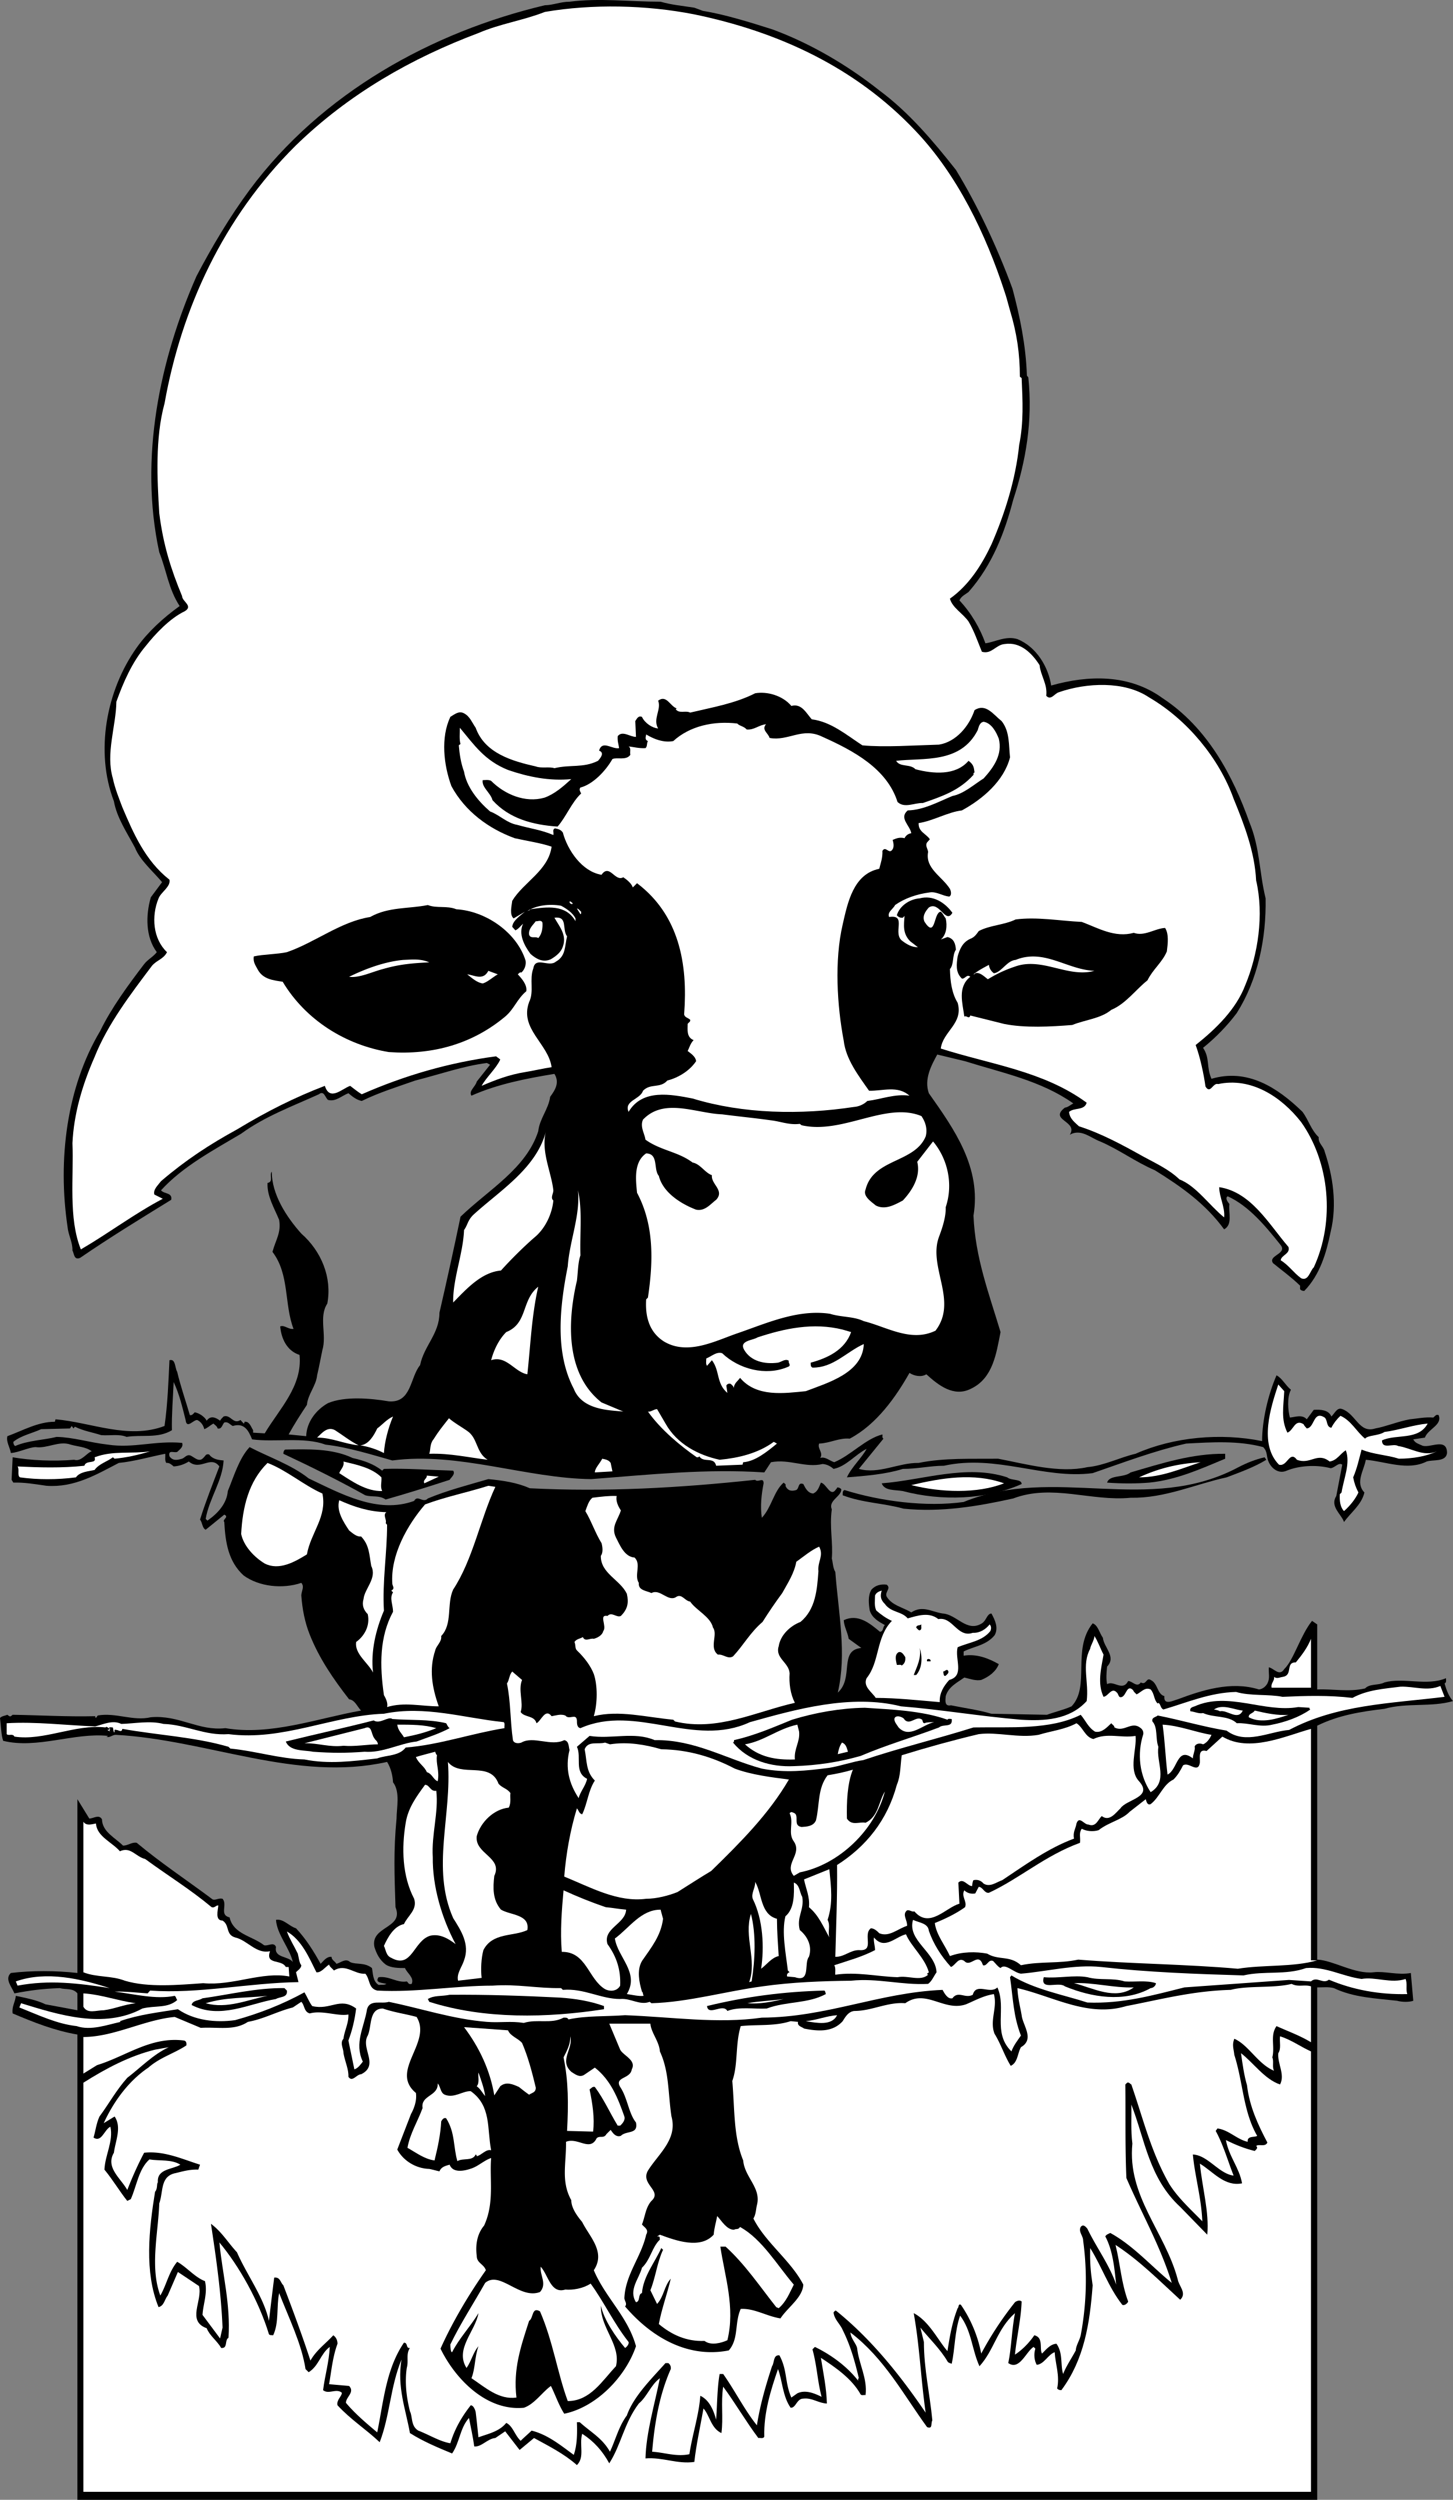 <svg xmlns="http://www.w3.org/2000/svg" width="413.301" height="710.658"><rect width="100%" height="100%" fill="#808080" stroke="none"/><path d="M25.402 516.99c1.2 0 2.7-1.301 3.598.199.102 3.601 3.703 5.199 6 7.5 1.402 0 2.602-1.102 3.902-.801 6.801 5.7 14.098 10.5 21.598 16.102.8.3 1.8-.5 2.8-.2 1.5 1.7-1 4.598 2 5.297 1.102 4.801 6.302 5.203 9.802 7.903 1 .398 2.8-1.102 3.398.5-.598 3.199 3.5 2.5 4.8 4.3-.898-4-4.5-7.8-4.8-12 2.102-.402 3.703 1.797 5.703 2.399 2.899 3.101 5 6.5 7 10.101.899-.902 1.7-2.101 3.098-2 0 .899 1 1.297 1.402 2 1.2-.3 2.598-1.703 3.899-.5 1.699.797 4.101 0 6.199 1.7.3 1.398.199 3.8 1.902 4.8.797-.101 1.598.098 2.2-.3-.801-.301-3.5-.2-2.2-1.903 3-.398 5.297 1.703 8 1.203.399.2.399 1 1.399.7.8-1.801-1.301-3-1.899-4.5-1.703 0-4 0-5.5-1-1.8-1.403-2.601-3.102-3.203-5-1.2-6 8.5-5.2 6-11.301-.297-9.102-.598-15.899.3-25.2 0-3 1.102-7.601-1-10.3-.097-1.801-.597-4.102-1.698-5.801-25.801 5.8-51.102-6.3-77.2-7.7-1 0-1.8 1-2.699.5.297.102.399-.1.5-.198-9.601-1-20.203 3.8-29.8 1.398-.602-1.7-.602-4.3-.903-6.5.602-.598 1.402-.598 2.102-.898.3.199.601.597 1 .398l.5-.398c7.199.097 15.5.597 23.5.398-.102.3.101.402.199.5l.5-.7c5.199-.898 10.101 1.7 15.101.5 8.098-.698 13.598 4 21.2 3.102 12.898 2.2 26.199-2.8 38.601-5-1.101-1.101-1.703-3-3.402-3.203-4.5-5.797-8.5-11.597-11.2-18.398-1.398-3.5-2.101-7.2-2.398-11.102 0-1.199 1-2.5 0-3.597-5.3 1.8-12 1.097-16.402-2.102-4.399-4-5.2-9.5-5.5-15.2-.7-.698 1.5-1.398 0-2.1l-5.301 4.3c-1-.5-.898-2-1.598-2.898 1.598-5.102 3.598-10.102 5.5-15.102-2.5-3.3-5.402 1.402-8.699-1.398-1.3.8-2.703 1.3-4.3 1.398-.602-.5-1.2-1.098-2.102-1-.5-.7-.2-1.7-.301-2.598-4.098.797-8.898 2.2-13.2 2.598-6.198 3.2-12.597 7.102-20.597 6.5-3.402-.5-6.402-1-9.402-.898l-.5-.801.3-6.399c5.2.899 11.7 1.2 17.5.7 2 .699 3.7-2.102 5-2.403-1.699-1.297-3.898-1.297-6-1.898-3.3-1.2-6.699 1.199-10 .699-2 .102-4.699 1.5-7 1.7-.3-1.7-1.398-3.2-1-4.798 4.399-1.601 8.7-4.101 13.5-4.101l.2-.7c10.3.899 20.699 5.801 31 1.899.902-6.3 1.101-12.5 1.402-18.7 1.797-.5 1.5 2.2 2.2 3.302.898 3.898 2.398 8.199 3.597 12.3.602.2 1-.402 1.402-.8 1.399.3 2.801 1.3 3.399 2.398 1.101-1.598 2.601-.898 3.8 0 .2-.398.602-.8 1-1.2 2-.698 2.7 2.4 4.801 1l.899 1c.402-.1.101-.698.5-.5 1.199 0 1.601 1.5 2.199 2.4v.702l3.3.2c4.102-6.903 10.802-13.403 9.903-22.301-3.703-1.2-5.203-4.801-5.5-8.102 1.2-.5 2.297.903 3.797.703-2.7-7-1.098-15.5-6-21.902 1-3.598 2.5-5.398 1.902-9.098-1.402-3.402-3.5-6.8-3.3-10.5 1.8-.3.398-2.3 1.199-3.203 0 6.403 4.101 12.801 8.402 17.602 5.7 5 8.797 12.5 7.399 19.898-2.5 3.801-.102 8.903-1.399 13.203-.5 2.399-1 5.098-1.5 7.2-.3 3-2.601 5.3-2.902 8.398-1.801 2.7-3.598 5.5-5.2 8.402l5 .5c.102-4 2.801-7.5 6.2-9.402 4.8-2 12-1.398 17.3-.5 6.5.5 6-6.8 8.899-10.3 1.102-5.5 5.5-8.9 5.5-14.9 2.102-9.1 4.102-18.198 6-27.3 8-7.7 18.703-13.7 22.102-24.3.398-3.598 2.898-6.2 3.398-9.798 1.5-2 2.703-4.101 1.203-6.5-7.902 1.297-16.203 2.899-23.601 6.2-.899-1.301 1.199-2.602 1.5-4l3.8-4.801-.902-.5c-6.898.898-13.297 3.199-20.398 5-5.102 1.8-10.301 3.398-15.2 5.8-1.5-.3-2.601-1.199-3.8-2.199-1.899.7-3.602 2.5-5.801 1.899-.801-.602-1.098-2.801-2.598-1.602-7.5 3.403-15.402 6.301-22.101 11.203-7.899 4.7-16.602 9.297-22.801 16.098.902 1.102 3.3.602 2.902 2.7-8.601 5.3-17.3 10.6-25.902 16.5-1.801.8-1.7-1.298-2.2-2.098.102-2.301-1.199-4.403-1.398-6.801-2.8-18.899-.3-39.5 9.297-55.602 3.203-6.597 8-13.097 12.5-19 1.102-1.398 2.5-2 3.602-3.398-3.2-4.301-3.2-10.399-1.7-15.602l3.2-4.297c-2.399-2.902-6.301-6.203-7.7-9.8-2.3-4.301-5.199-8.602-6-13.2-5.402-14.101-2.199-31.5 6.5-43.703 3.2-4.5 7.598-8.5 12.2-11.797-3.2-4.902-3.7-10-5.801-15.3-5.801-26.801.199-54.903 10.601-78.5 4.301-8.2 9.399-16.801 15.098-24.5 20.5-27.602 51.902-44.903 84-52.5 2.203 0 4.5-1 7-1 8.5-1.102 17 0 25.902 0 3.098.898 6.399 1.199 9.598 1.699l2.402.898c6.2 1 13.301 3.203 19.899 5.301 10.8 4 21.199 10.102 30.3 17.3 8.399 6.2 15.399 14.5 21.801 22.602 6.2 10.2 11.801 22.098 16.098 33.797 2.102 7.903 3.8 16 4.102 24.703l.398.5c1.3 12.399-.7 23.797-4.297 34.797-2.402 9.203-5.902 18.5-12.703 26.203-.898.7-2.098 1.2-2.598 2.399 3.399 3.601 5.899 8 7.399 12.199 2.8-.398 5.8-2.2 9.101-1.2 5.399 2.2 8.801 7.9 9.598 13.2 10.602-3 22.203-3.3 31.703 3.602 12.797 8.398 20 22.097 24.7 35.3 3 7.2 2.8 14.399 4.597 21.598.203 11.402-2.2 23.102-8.2 32.602-2.698 3.597-6 7-9.597 9.898 2 2.902.899 5.5 2.399 8.8 10.199-3 18.699 2.4 25.898 9.4 1.703 2.3 2.402 5.1 4.602 7.202-.2 1.7 1.398 2.598 1.699 4.098 2.3 6.8 3.601 15 1.699 22.8-1.2 5.9-3 12.2-7.5 16.802-.5 0-.898-.102-1.2-.5v-1c-2.597-2.5-5-4.2-7.698-6.403-1.5-2.199 4.101-2.597 2.199-5.097-4.301-5.403-9.098-11.2-15.098-13.903-.8.5 0 1.602.5 2.203-.3 2.5 1 5.797-1.5 7.2-5.402-7.403-12.3-12.2-19.703-16.801-5.398-2.301-10.2-5.899-15.598-8.2-2.699-1-5.402-3.699-8.601-1.902 2.5-3.898-6.098-4.097-1.399-7.699.899-.098 1.598-.8 2.399-1.2-9.2-6.5-20.301-8.698-30.801-12l-7.898-1.898c-1.7 3.098-3.801 7-2.399 11 7.2 10.2 15 21.098 12.7 34.797.5 12 4.398 22.102 7.699 33.102-1.2 6-2.102 13.101-8.399 16.101-4.902 2.5-9.3-1-12.703-4.101-1.398.898-3.5.5-4.797-.399-3.902 6.899-9.402 14.7-17 18.7-2.902-.301-5.703 1.3-8.703 1.398-.598 1.402 1.3 2.602.3 4.102 1.403-.5 2.7.8 4 1.199 4.802-2 8.903-6.7 13.7-7.899.102.399-.2.899.3 1.2l-7 8.597c5.7 1.602 11.302-1.797 17-1.699 7.403-1.5 14.903-1.098 22.602-1.2 7.899 1.5 17.399 4.2 25.399 2.4 4.699-.4 9.3-2.798 13.699-3.798 10.8-4.8 24.3-6 36-3.601 0-5.899 1.703-13.2 4.102-18.7 1.601.801 2.5 2.801 4.101 4.098-1.203 2.203-.8 6.102-.3 7.903 1.398-.102 3.5-1 4.8.5l2-2.7c2-.101 4.2 0 5 1.899 1-.899 1.598-2.7 3.098-2.102 3.902 1.403 4.8 7 9.402 5.5 2.899-.5 6.5-2 9.797-2.597 2.203-.2 4.3-.7 6.703-.5.5-.403.797-1 1.5-.7 1.2 2.797-3 3.899-3.902 6.399l-3.301.5c.5 1 1.3 1.199 2.402 1.699 2 1.102 7.2-2.5 7.2 2.2-.301 2.6-4 1.8-5.801 2.402-5.399 2.699-11.598 0-17.301-.5-.5 3-3.098 6.5-.398 9.3-.801 3.5-3.899 5.7-5.801 8.399-.7-2.2-4.098-4.399-2.2-7.399l1.7-8.902c-1-.8-2.098.902-3.301 1-4.2-1.098-9.098-.7-12.5.7-2.2 1-4.2-.5-5.098-2.4-.8-1.6-.199-2.898-1.601-4.3-7.098-1.898-14.598-1.398-21.899-1-8.902 2-17.902 5.402-26.601 8.402-13.899 1.797-27.399-5.402-42.301-2.101-3.898 0-7.5.898-11.7.898-4.698 1.5-10.698 2-15.898 2.403 1.301-2.903 4.301-5.602 5.598-8.102-3.2 1.602-5.797 5-9.398 5.7-.899-.798-1.899-1.298-3.102-1.4-4.898 1.2-9.398-1.5-14.7-.5l-1.898 2.9c-16.402-1.098-32.402.6-49.199 1.902-18.5-.2-37.8-7.801-56.601-5.301-5.7-1.602-12.7-3.801-19-4.5-6.2-2.301-14.301-.602-20.899-1.5-1-2.5-2.203-4.801-5.5-3.801-.8-.398-1.3-1.3-2.402-1-.598.602-.7 2-1.899 1.7-.101-.598-.8-1-1.199-1.4-.902.5-1.703 1.302-2.601 1.602-.2-1-.899-2.101-2-2.601-1.102-.102-3 2.699-3.301 0-1-3.899-1.7-7.102-3.399-10.801-.199 4.3-.601 9.5-.5 13.7C45 408.99 40.301 407.79 36 408.49c-2.098-.903-4.797-.301-7.2-.5-2.5-.801-5.097-1.2-7.5-2.403l-.398.5-.5-.699-.5.7-8.199.202c-2.601 1.2-5.703 1.797-7.902 3.598 0 .5.101.902.5 1.2 3.601-1.598 8.199-1.7 11.8-2.598 4.801.097 9.301 1.597 14.602 2.199 7.297 1.101 13.399-1.2 21.098-.5.402 1.101-.5 1.699-1.2 2.398-.601.801-2.898-.797-2.398 1.403 1 1.5 2.5 1 3.598.699.8-.301 1.3-1.301 2.402-.899 1.098.5 2.399 2 3.598.7.601-.5.699-1.301 1.699-1 1 1.398 2.8 1.597 4.102 1.699-.301 5.8-4.102 10.8-5.102 16.601l.5.5c2.902-2 5.5-4.8 5.8-8.402 1.7-4.098 3.2-9.3 6.2-12.5 5.102 2.7 11.902 5 16.8 8.902 9.102 4.297 19.602 10.2 30 6.399 1-1.899 2.5.8 3.903-.7 5.5-2.3 11.399-3.8 17.2-5.5 4.199.399 8.199 1 11.8 2.598 21.399 1.102 42.7-.097 64.098-2.398.8.898 2.402-.899 2.402 1-.601 3.101-1 6.5-.5 9.8 2.797-3 3.399-7.601 6.2-10-.102 0 .898.5.5.899.699 1.5 1.8 1.602 3.097 1.2.902-.5.402-2.298 2-1.7.602 1.2 1.3 2.602 2.8 2.7 1.403-.598 1.7-2 2.2-3.098 1.602.3 2.703 4.3 4.3 1.898.102-.098.302-.3.302-.5.398-.098.898.102 1.199.5.101 2-3.801 3.2-2.7 5.7-.699 5 .399 9.5 0 14 .301.902.301 2.702 1 3.8.899 11.8 3.301 23.2.7 34.3 4.699-4.198.199-12.1 6.699-12.698l-3.598-2.602c-.3-1.898-1.3-3.398-1.402-5.3 4.102-1.9 7.402.902 10.3 3.3 1.102-.098.7-1.3 1.403-1.898-1.8-1-3.601-2-4.3-4.102-.301-1.8-.602-4.3.5-6 1.097-1.2 2.597-1.598 4.3-1.398 1.399 1.097-.601 2 0 3.398 1.598 2.602 4.598 3 7 4.5 3.2-2.098 5.7-.2 8.899.3 4 .2 6.898 5.5 11.199 2.802 1.3-.801 1.402-2.7 2.699-2.801 1 1.8 2.102 4.101.902 6.199-2.402 2.902-5.8 3.102-8.8 4.602v1.199c3.601-.602 7 .699 10 2.398-.801 2.102-2.801 3.602-5 4.5-1.5.301-3.2-.297-4.801-.699-2.098 1.5-4.5 2.602-5.301 5.3-.098 1.2-.398 3 1.5 2.602 3.8.797 7.8 1.297 11.5 2.399l15.8.3c2.102-.8 4.802-1.402 7-2.402 5.403-5.699 0-16.097 6-23.597 1.5.5 1.903 2.699 2.903 4.097.297 2.801 3.899 5.403 1.2 8.203-.2 1.797-.301 3.598 0 5 1.898-1.203 4.398 2.2 6-.902 1.199 0 2.5 2 3.597.402 1.602.899 1.5-1.5 2.8-.703 2.102 1 1.802 4 3.903 4.602-.3 2.8 2.598 1.199 3.797.898 6.703-2.5 15.102-5.297 23.102-2.797 1-.101 1.898-.8 2.398-1.703.8-1.597.3-2.699.402-4.597 1.5.3 3 2.699 4.399.5 2.699-2.602 4.601-9.602 7.902-13.7l1.469 1v18.5c4.402-.203 8.93.797 13.629-.3 1.3-1.403 3.8-.801 5.5-1.7 5.402-1.5 12.101 1.098 17.5-1.203 0 .602.199 1.203-.399 1.5.5 1.801 1.2 3.703 2.399 5-6.098 1.801-13.098.403-19.5 2.203-6.7.797-13.028 1.797-19.13 4.797v66.5c4.602.203 10.63 4.203 16.032 3.602 3.098-.399 7 .898 10.598.199l.699 7.902c-1.098.399-3.2.399-4.598 0-6.199-.703-12.3-.902-18-3.601-1.5-.399-3.03-.2-4.73-.2v145.669H22.02v-132.27c-6.5-1.098-12.52-3.5-18.418-6-.301-1.898.699-3.098.898-5 2.8.602 6 1.2 8.402 2.402l9.118 1.7v-4.801c-1.301-1.602-3.317-1-5.02-1.5-5 .199-8.2.601-12.898 1.5-.7-1.801-2.899-4.102-1-5.801 5.8-.7 12.714-.7 18.918 0V511.49l3.382 5.5"/><path fill="#fff" d="M197.5 4.087c23.703 4.903 45.703 14.903 62.902 33.102 11.899 12.5 20 29.3 25.399 45.898.5 1.403 1 3.5 1.5 5.203 1.902 6.297 2.8 12.2 2.8 18.797l.5.403c.301 6.597.602 12.5-.699 19-1 9.8-4.101 19.597-7.902 28.3-2.7 5.7-6.297 11.5-11.797 15.399.7 2.601 3.598 4.101 5.297 6.5 1.602 2.699 2.602 5.699 3.8 8.601 2.802.797 3.903-2 6.5-2.203 4.5-.699 7.802 2.703 9.903 6 .297 3 2.297 5.403 1.899 8.703 1.3 1.5 2.398-.703 3.601-1 7.797-2.703 18.598-3.3 25.7 1.5 10.8 6.297 19.898 17.297 24 28.797 3 7.301 6 15.102 6.398 23.203 2.3 9.797.5 21.2-3.098 29.797-2.601 6.801-8.203 12.301-14.101 17 1.3 3.5 2.3 8.301 2.8 11.801 1.399 2.3 2.098-1.2 3.598-.7 9.3-2 17.902 3.5 23.602 10.802 8.101 11.398 9.699 28.097 3.601 41.3-1.101 1-1.5 4-3.601 3.098-2.2-1.598-3.5-3.7-5.801-5.098.101-1.5 2.8-1.8 2.199-3.8-5.598-6.5-10.598-15.602-19.7-17 0 2.8 1.7 5.699 1.403 8.597-4.101-3.297-8-9-12.703-10.797-2.898-2.8-6.797-4.601-10.297-6.5-5.902-3.3-12-6.601-18.3-8.601-.903-.899-2.7-2.102-2.801-4.102 1.5-1.297 4.3-.297 5-2.597-12.2-9-27.399-10.903-41.5-15.403.601-4.898 6.5-7.097 4.8-13-1.699-2.797-2.101-6.097-2.199-9.597 1.2-1.301.598-3.903 1.7-5.5-.102-1.7-.602-3.2-2.403-3.602l-1.898.7c1.601-1.298 1.898-3.9 1.398-6-.5-.598-.7-1.298-1.398-1.9-2.102.102-1.399 7.802-4.602 2.9-.797-1.598.3-3.098 1.203-4.098 3-2 4.797 4.898 6.7 1.5-2.102-2.903-5.5-5.102-9.301-4.102-2.801.2-5.7 2.102-6.5 4.8.398.5 1 .802 1.699.7l.5-.5c-.2 2.5-.598 5 1.601 7.2l2.2 1.702c-1.7 0-3.102-.8-4.301-1.703-3.2-2.097 1.402-7.699-3.899-6.898-.601-1.399 1.2-2.301 1.7-3.399 2.699-1.902 6.101-3.101 9.898-3.601 1.8-.301 3.602 1 5.5 1.199.8-.398.5-1.598.203-2.2-2.3-3.6-7.101-5.8-6.203-10.5-.098-.898-.898-1.8-.297-2.698l.797-.903c-1.2-1.699-3.297-2.097-3.2-4.597 4.102-.602 8.2-3.102 12.302-3.602 5.898-3.2 12-8.398 13.699-15.098-.399-3.3 0-7.3-2.399-10.3-2.3-1.801-4.5-5.2-7.699-3.102-1.5 4.5-5.203 9-10.101 9.8-7.301.2-15.5.802-21.801.2-4.598-3-8.899-6.7-14.399-7.398-1.601-1.801-2.902-4.602-5.8-3.801-2.5-3-7-4.2-10.301-3.602-5.7 2.903-12.2 4-18.5 5.5-1.2-.699-3.2.403-4.098-1l.297-.199c-1.898-.598-2.898-4-5.297-2.2 1 2.5-1.601 5.2 0 7.9-1.601-.098-3.8-1.5-4.601-3.298-1.102-.402-1.399.5-1.899 1.2l.2 4.5c-1.7 0-3.903-1.903-5.2-.2-.101 1.5.2 2 .399 3.399-2 .398-4.801-2.399-5.7.699 1.598.602.5 2-.3 2.902-4.2 2.098-7.899 1-12.399 2.098-1.402-.5-3.703.102-5.3-.5-6.602-1.5-14.5-3.7-17.102-11-1-1.398-1.598-3.2-3.301-4.098-1.5-.8-2.7.297-3.898 1-2.801 5.899-1.899 13.7.3 19.7 3.899 7.199 10.598 12.097 18 14.8 3.5.797 7.2 1.297 10.5 2.399-.902 6.8-8 10.101-11.199 15.398-.203 1.602-.8 4 .399 5l3.199-1.898c-1 .898-3.5 2.5-3.598 4.3l.899 1c.898-.402 1.5-1.3 2.199-1.902-1.399 2.903.3 6.203 2.101 8.602 1.7 1.5 3.598 2.5 5.801 1.5 1.5-.899 2.899-2 3.399-3.602 1.199-3.297-1-5.699-2.399-8.199 3.899-.5 2.098 3.3 3.598 5.3-.7 2.802-.301 5.602-3.2 7.2-2 1.7-5.8-1.598-6.398 1.902-1.203 3.2.297 6.5-1.203 9.598-2.797 7.602 5.5 11.8 6.402 18.5-2.199.3-5.101 1-7.601 1.402-4.399.7-8.399 2.2-12.301 3.899 1.203-2.301 4.203-5 5.3-7.5l-1.198-.899c-13.399 1.797-25.899 5.399-38.2 10.797-1.3-.797-2.101-1.5-3.3-2.398-2.301.8-5.801 4.5-7.2 0-8.601 3.3-16.402 7.199-25 12.398-7.699 4.203-14.601 8.703-21.601 14.703-.899 1.2-2.301 2.399-1.899 3.797l2.399 1.203c-8 4.2-15.399 9.797-23.301 14.399-3.598-8.899-2-20.602-2.398-30.2.398-8.199 2.699-16.3 6.3-24.5 3.7-9.3 10.2-17.8 16.301-25.902 1.297-1.597 3.297-1.898 4.297-3.898-4-3.801-4.5-10.2-2.398-15.301.699-1.8 3.5-3.3 3.101-5.3-6.902-5.4-10.3-13.298-13.402-20.598-.899-2.403-2.098-5.301-2.7-8.2-2.101-7.101.899-14.8 1-21.8 2-5.602 4.5-11.301 8.399-15.903 2.602-3.297 6.8-7.797 11-9.797 2.602-1.5-.7-2.8-.7-4.3-3.198-7.7-5.398-14.7-6.5-23.602-.597-9.598-1.198-21.398 1.5-31.2C51.603 87.79 63.403 61.99 84 41.49c15.3-14.903 33.203-25 52.102-32.102 6.3-2.7 12.5-3.5 18.898-6 13.5-2.3 28.8-2 42.5.7"/><path fill="#fff" d="M284.102 209.99c1.101 4.5-1.399 8.097-4.301 11.3-2.7 1.7-5.7 4.399-8.899 5-4.101 1.7-8.199 4-12.699 4.098-2.601 2.2.7 4.3 1 6.5-.902.102-1.601.7-1.902 1.402-1.2-.3-2.098-.101-3.399.5.301.899.5 2.2-.199 2.899-.902 1.101-1.8-1.301-2.703.199.102 1.902-.5 3.5-.898 5.102-7.399 1.5-9 9.699-10.399 15.8-2.402 10.297-1.601 23.098.297 33.098.602 5.2 4.102 9.8 7.203 14.2 3.899.1 8.098-1.598 11.5 1.402-4.101-.602-8 1-12 1.5-.902.898-2.3 1.597-3.8 1.699-15.102 2.3-31.5 2-45.903-2.399-6.2-1.203-14.297-2.8-18.2 3.797-1.398-3.199 3.302-3.5 4.102-6 2.098-2.199 4.899-.597 6.899-2.898 3.101-.801 6.3-2.7 8.199-5.5-.098-1.301-1.5-2.2-2.398-2.899.5-1 .8-2.203 1.699-3.101-2.098-.801-1.7-3.102-1.7-4.602.2-.398.899-.597.7-1.199-.5-.5-1.7-.7-1.7-1.598 1.102-14.402-1.5-28.203-13.398-37.203L180 252.29c-.398-1.203-1.7-2.203-2.7-2.902-2.398 1.402-3.898-4-6.198-.7-5.602-.898-9.7-7.1-11-12-.602-.898-1.399-1-2.2-1.198-.902.3-.3 1.199-.5 1.898-3.5-1.5-6.5-1.8-10.3-2.898-2.899-.5-5-2.801-7.7-3.801-3.601-3.102-6.699-7.102-7.402-11.301-.898-2.398-1.297-5.098-1.5-7.5l.5-.398c-.398-1.102-.2-3.102-.2-4.602 4.102 4.902 7 9.3 13.7 12 5.8 2 11.902 3.2 18 2.602-2.297 2.097-4.797 4.3-7.7 5.3-5.398 1.5-11.198-.902-15.097-4.8-.703-.403-1.902-.2-2.402-.2-.301 2.098 2.199 3.5 2.8 5.7 4.801 5.3 11.5 7 18.5 7.5 2.399-2.7 4-6.903 6.7-9.403-.2-.5-.7-1.097-.2-1.699 3.5-.898 7.102-4.598 9.102-8.098 1.297-.601 3.899.5 5.098-1.203-.2-.898.3-1.898-.5-2.398 1.601.199 3 .601 4.8.5.602-.5.301-1.399.7-2-1.098-.5-.5-1.399-.5-1.899 2.3 1.399 5 2.399 7.699 1.899 4.703-4.301 11.5-5.801 18.203-5 .797.8 1.797.699 2.7 1.699 2.097.2 3.5-1.3 5.5-1.5-1.403 1.602.699 2.602 1 3.902 5.398 1 9.3-3.203 15.097-.3 8.703 3.898 18.3 9 21.3 18.5 2 1.898 4.802.199 7.2.3 5.5-1.902 10.3-3.5 14.402-8 .098-.3-.199-.402.301-.703-.203-1.398-.203-2.199-1.703-3.297-3.7 4.297-10.098 3.7-15.098 2.399-1.5-1.602-4.402-.5-5.5-2.399 7.7-.902 18.301.899 23.2-8.703.3-.898.5-2.199 1.699-2.398 2.3.398 3.601 3 4.3 4.8"/><path fill="#fff" d="M162.902 256.79c0 .5-1 .098-.902-.5.402-.101.602.297.902.5"/><path d="M129.8 258.49c8.403.5 17.2 6.597 19.7 14.597.203 1.102-.2 2.5-1.2 3.403-.398-.2-.698.199-1 .5 1.102 1.199 2.7 3 2.403 4.8-2.703 2.297-3.402 5-6 7.2-9.203 7.699-20.5 11-33.101 10.097-12.2-2-23.602-9-30.2-20-2.699-.398-5.5-.699-7-3.297-.601-1.203-1.5-2.203-1.199-3.902 2.7-.598 6.598-.598 9.399-1.2 8.101-2.8 15.3-8.698 23.699-10 5.101-2.898 10.902-2.3 16.402-3.398 2.5 1 5.399.098 8.098 1.2"/><path fill="#fff" d="M163.703 261.087v.801c-2.703-4.8-8.101-4.098-12.8-3.398-.2.3-.602.398-.903.5 2.5-1.602 6.203-2.102 9.602-1.5 1.5.8 3.3 2 4.101 3.597m1.597-1.898c0 .3.102.601-.198.699l-1-1.598c.5 0 .8.598 1.199.899"/><path d="M307.703 262.087c4.598 1.703 9.399 4.602 14.797 3.102 3 1.101 5.902-1.2 8.902-1.399 1.098 1.7.801 4.399.5 6.7-1.3 3.097-4 5.097-5.5 8.199-3.3 2.601-6.199 6.699-10.3 8.398-3 2.5-7.399 2.801-11.102 4.301-6.2.5-13.398.902-19.398-.3l-9.602-2.4c-.398 1.2-1-.1-1.7.302-.5-3.801-2-8.403 1.7-11.301-1-.899-1.5.699-2.398.5-1.899-1.801-1.5-4.2-1.2-6.301.598-2.098 1.399-4 3.598-5 1.102-.398 1.703-1.2 2.402-2.2 3.2-1.698 7.2-1.698 10.5-3.3 6.098-.8 12.5.402 18.801.7"/><path fill="#fff" d="M154.3 262.29c.102 1.399-.097 3.2-1.198 4.399-.801-.602-2.2.3-2.602-1-.2-1.602 1-2.602 1.902-3.801.598.102 1.5-.5 1.899.402m156.999 13.7c-7.5 2.097-14.898-4-22.597-1.2a35.962 35.962 0 0 0-7.703 3.598c-1.098-.8-2.297-2.098-3.598-1.7-.101.2-.199.302-.5.302 1.2-1 2.899-1.903 4.399-2.7.101 1 .601 1.797 1.402 2.399 2.2-.301 3.7-3.602 6.2-3.801 8.097-3.3 14.597 2.8 22.398 3.102m-189.199-2.403c-4.399.203-8.399.5-13.2 1.903-3.101.8-6.699 2.597-9.601 2.199 4.699-2.301 10.101-4.301 15.402-4.801 2.598-.098 4.899-.398 7.399.7m19.5 3.402c-1.301.699-2.899 2.199-4.301 2.597-1.7-.297-3-1.5-4.399-2.597 2 .199 4.5 1.898 6-1l2.7 1m77.698 41.5c2.7.3 5.2 1.398 8.2 1l.5.398c11.602 2.7 24-6.8 34.102-2.598 1.101 1.598 1.8 3.7 1.199 5.797-3.2 7.602-14.899 6.203-17.098 15.102-.8 1.898 1.598 3.398 2.899 4.5 2.699 1.398 5.398-.2 7.699-1.399 2.902-3.101 5.101-7 4.101-11l4.5-5.8c4.2 5 5.801 12.199 3.598 18.699.102 2.8-1 6-1.898 8.398-3.2 8.602 5.5 18.203-1 26.703-7 3.399-13.899-1.101-20.399-2.703-2.902-1.398-6.5-1.097-9.601-2.097-9.399-1.403-18.5 2.898-26.801 5.699-6.2 2.199-13.801 6.101-20.399 2.199-4.3-2.7-5.402-7.2-5.101-12l.5-.5c1.601-10.7 1.699-20.8-3.098-29.8-.3-3.298-1.101-8.7 2.598-11.2 3.601.102 2 4.5 3.601 6.402 1.2 4.797 6.399 8 10.598 9.598 2.5.5 4-1.5 5.703-2.8 2.5-2.7-1.5-4.4-1.203-7-2-.7-3.297-3.2-5.5-3.598-4.098-3.102-9.098-3.403-13.398-6.5-.301-1.903-1.602-3.7-.7-5.7 6-6.3 15-1.8 22.5-1.5 4.598.598 8.899 1 13.899 1.7m-61.899 19.898c0 1-.902 2.102 0 2.902-.402 4.098-2.5 8.2-5.5 10.598-3.199 2.8-6.699 6.3-9.402 9.3-5.5.5-9.7 5.102-13.598 9.102-.101-6.8 2.801-13.703 3.098-20.601 1.102-1.602 1-2.7 2.602-4.301 7.398-6.8 18-13.2 20.699-23.8-1.5 5.702 1.5 11.5 2.101 16.8m7 0c1.301 5.7.5 12 .7 18.5-.7 2-.7 4.8-1 7.2-2.7 11.5-3.301 26.5 7 34.6l6.199 2.602c-4-.402-11.7-.402-14.098-6.5-5.402-10.3-4-23.203-1.703-34.8.5-7.2 3.602-14.403 2.902-21.602m-11.3 27.402c-1.899 8.297-2.2 16.797-3.102 24.899-3.598-.602-6-5.5-10.297-4 .7-2.7 2.098-5.801 4.297-8 6.203-2.5 4.203-9 9.102-12.899"/><path fill="#fff" d="M242.102 378.689c-1.801 5.101-6.7 7.398-11.5 8.699 0 .5-.102 1.102.5 1.402 5.898.098 9.699-4.5 14.601-6.703-.3 8.203-10.203 11-16.5 13.403-6.101.597-14 1.8-18.703-3.801-.297.601-1.898 1.699-1.7 2.898-.198-.5-.597-.898-1-1.199-.5-.098-.898 0-1.198.5l.3 2.102c-3.199-2.7-2.101-6.301-4.402-9.301l-1.398 1.601c-.399-.601-.2-1.402-.2-2.101 1.5-.602 2.899-2 4.5-1.5 4.7 4.5 12.399 6.601 18.7 3.898 1.199-.398-.102-1.297.3-1.699-.902-.8-2.101.3-3.101.5-3.899.5-7.7-.398-9.598-3.598-1.601-2.703 2.399-2.703 3.797-3.601 7.602-2.5 15.8-4.301 24.203-2.2l2.399.7M365.3 395.49c-.198 4.398-1 8 .903 11.8 1.797-.703 2.098-4 4.598-2.402.199.5.601.8.902 1.2 2.297-.2 1.797-5.2 5.098-3.098.902.8.402 2.699 1.902 2.898.598-1.2 1.5-2.398 2.598-3.398 3.101 1.398 4.601 4.597 7 6.5.699-1 3.902-.801 5.5-1.903 4-.5 8.101-2 12.3-2.398-2.601 4.898-9 2.898-13 4.8 0 2.7 3.2.7 4.602 1.598 3.598.5 7.297 3.203 11 1.5-2.8 1.403-6.902 2.102-10.8 2.102-3.403-1.102-7.301-1.2-10.602-2.602-.7 2.602-1.301 5.403-2.399 7.903.301 1.597.801 3 1.5 4.3-.8 1.7-2.101 3.5-4.101 5.297-1.098-1.097-1.301-3-1.2-4.797l.5-.5c.602-3.902 2.602-8.402 1.2-12-1.598 1-2.5 2.899-4.598 3.2-3.5-2.801-5.5 1-9.3-.5-2.102-2.801-2.7 2.097-5.102 1.398-5.801-5.898-2.301-16.398-.2-22.8l1.7 1.902M189.3 404.689c3.302 5.898 9.403 9 15.403 10.3 5.297-.5 10.899-1.8 15.399-5.101l.898.5c-2.898 2.402-6.297 5.102-9.598 5.3l-.199.7-7.5.3c-.601-2.698-3.601-.698-4.8-2.698-.102.3-.403.3-.7.3-4.601-3.203-10.203-7.8-13.902-13 .8.2 1.699-.703 2.601-.703l2.399 4.102m-77.501-2c-1.398 3.3-2.398 7.199-2.597 10.398-2.101-1.097-4.3-1.797-6.703-2.199 2.402-.2 3.902-2.898 4.8-4.8 1.5-1.098 2.7-2.598 4.5-3.4m21.102 4.102c3.098 2.098 2.399 6.098 5.801 8.2-5.203-.602-10.703-1.903-16.601-1.7.398-1 .101-2.8 1.199-4.101 1.5-2.399 2.601-3.7 4.402-6 1.598 1.398 3.5 2.398 5.2 3.601M102 410.888c-4.098-.398-7.598-2.2-11.797-2.2 1.297-1.198 2.899-3.3 5.098-2.1 2.199 1.402 4.3 3.1 6.699 4.3"/><path d="M100.3 414.49c3 .699 5.903 1.597 8.403 3.597l.5-.5c6.399-.199 12.797.301 19.7.5.699 1-.602 1.903-1 2.602-6.102 2-12.903 4.101-18.2 5.601-1.902-1.3-3.703-.601-5.8-1.203C96 420.69 88.5 416.99 80.601 413.29c0-.5.101-.902.5-1.203 6.398-.097 13.3-.398 19.199 2.403"/><path fill="#fff" d="M42.703 412.587c-3.203 1-6.8 1.801-10.101 2.102l-.5-.399c-1.7 1.297-3.899 1.797-5.2 3.598-1.699.402-4.199.5-5.3 2.102-5.301.699-10.899.699-15.899 0-.902-.5-.101-2.2-.703-3.102 5.902.3 12.703.5 19-.2.5-1.8 3.602-.3 2.902-2.398 5.2-2 10.5-.902 15.801-1.703"/><path d="M348.5 414.689c-7.2 3-13.797 6-21.598 6.8-3.601.301-7.902.301-12 0 .7-2.3 4.7-1.3 6.7-2.902 8.898-2.597 17.5-5.398 26.898-5.297v1.399"/><path d="M360.203 414.99c-3.402 2.097-7.601 3.597-11.3 5-8.801 1.898-17.602 6-27.301 5.8-11.2 1.098-22.301-4-33.399.2-9.902 2.199-20.5 4-31.203 2.898-5.7-1.598-11.5-1.598-17.297-3.8 0-.598-.101-1.2.5-1.5 10.2 3.202 23.2 4.902 33.899 3.402 26-10.602 52.5 3.8 78.199-9.903 2.3-1.199 4.8-2.199 7.402-2.797l.5.7"/><path fill="#fff" d="m173.703 415.888.5 2.402-5 .297c0-1.199 1.399-2.5 2.098-3.898.902.199 1.8.3 2.402 1.199M108.5 419.99c.102 1.597-.398 2.5.203 3.898-4.5.102-8.5-2.7-12.203-5.098.402-1.101 1.5-1.902 1.203-3.3 3.797.898 8.098 1.8 10.797 4.5m233-4.301c-5.5 1.8-11.098 4.3-17.5 4.3 5.402-2.5 10.902-3.902 17.5-4.3m-249.797 8.898c1.399 6.602-3.3 11.102-4.402 17.301-3.399 2.102-7.899 4.7-12 2.602-3-1.801-6-5-6.7-8.403.399-7.597 2.102-14.898 7.5-20.199 5.5 2.102 10.2 6.3 15.602 8.7"/><path d="M286.5 419.99c1.203 1 4.102.398 4.102 1.898-10.102 4.5-22.801 4.902-33.801 2-2.2-.398-5.2 0-6-2.2 11.699-.898 24.101-5.5 35.699-1.698"/><path fill="#fff" d="M120.703 421.689c-.5-1 .797-1.301.7-2.2l3.398.301-4.098 1.899m164.899 0c-7.7 3-18 2.601-26.399.5 8.598-2 17.7-3.602 26.399-.5m-144.7 1c-4.3 9.199-6.402 20.699-12 29.199-1.902 4.102-.101 9.8-3.402 13.2.203 1.702-1.398 2.702-1.7 4.1-1.8 5.302-.898 10.602 1 15.9-4.898 0-9.8-1.298-14.698.202.3-1-.301-2.402-.899-3.402-1.203-8.398-1.3-16.5 2.598-23.7 0-1.898-1.098-3.898 0-5.5l-.5-.5c1.101-.6.402-1.198.3-1.898-.601-8.203 4.301-16.8 9.301-22.601 5.899-2.2 12-3.399 18-5.301l2 .3m35.7 6.7c-.801 2.7-2.899 4.602-1.399 7.7 1.098 2.1 2.399 5.5 5.297 5.702 2 1.899-.2 5 1.203 7.2-.203 2.199 2.2 2.199 3.598 2.898 2.5-1.398 4.8 2.8 7.199 1 1.5-.8 2.402 1.3 3.8 1.402 1.7 2.5 5.802 4.297 6.5 7.399 1.5 2-1.198 5.699 1.403 7.699 1.598-.2 2.797 1.402 4.297.5 3-3.2 4.8-6.7 8.402-9.8 1.7-2.7 3.598-5.5 5.598-8.2 1.602-2.898 3.402-5.598 4-8.898 2.102-1.5 4.203-3.301 6.5-4.301 1.402 2.601-.5 4.199-.2 7-.398 5.3-.8 10.8-5.097 14.398-2.902 1.102-5.703 3.703-6.203 6.903-1.098 3.398 2.902 4.597 3.102 7.699-.2 2.8.199 5.898 1.5 8.398-11.102 2.5-22 8.203-34.102 5.301l-.5-.5c-7.7-.7-15.398-2.8-22.598-1 1.098-3.8 1.098-8.7 0-12-.902-2.3-2.601-4.598-4.8-6.7-.602-.6-.301-1.5-.7-2.398.598-.902 1.598-.902 2.399-1.402.601 1.5 2.101.2 3.101.5 1.098-.3 2.399-1 2.7-2.2 1.101-1.398-1.399-4.8 1.199-4.3 1.199-1.3 2.601.602 3.8 0 1.899-1.898 2.301-3.7 1.7-6.3-1.899-4-7.5-5.798-7.399-10.798.7-.902.5-2.5.2-3.601-1.801-2.899-2.801-6.102-4.602-9.102.5-1.297.902-2.898 2-3.797 2.5-.3 4.703-.601 6.902-.5-.3 1.399.399 2.899 1.2 4.098m-66.7.5c-1.101.8.2 2.2-.199 3.102l.399.5c0 8.097-1.399 16.3-.899 24.398-2.3 5.402-3.8 11.602-3.101 17.602-1.399-2.801-5.301-5.301-4.801-8.7 2.5-1.8 4-4.8 3.3-7.902-1.199-1.2-1.699-2.598-1.199-4.3.301-3 3.899-5.9 2.2-9.4-.602-3.198-.5-5.898-2.899-8.398-1.101.2-2.3-.8-3.402-1.703-1.598-2.398-3.7-5.597-2.801-8.597 4.203 1.898 8.5 3.3 13.402 3.398M250.8 452.189c-.5 1.601-.3 2.601.903 3.8 1.797 2.5 4.7 2 6.5 4.098 2.797-.797 6.098-1.898 8.7.203 4.097-.8 5.398 5.399 9.8 3.899 2 .101 3.7-1 4.797-2.399.5.5.5 1.2.203 1.899-2.3 2.898-6.101 3.199-9.3 4.601-.903 3.297 2.097 8.098-2.403 9.297-1.598 1.801-2.797 3.703-2.7 6.301-6-.5-12.3-1.2-18.198-1.2-1-1.6-3.7-3.198-2.602-5.6 3.8-4.7 2.602-11.598 7.203-16.298-1.601-.703-3-1.703-4.402-2.902-.7-1.2-.399-3.098-.399-4.3.301-.798 1.098-1.2 1.899-1.4"/><path d="M261.602 463.49c-.399 0-.7-.5-1-.801.101-.801 1-.5 1.5-.899-.2.598.3 1.399-.5 1.7"/><path fill="#fff" d="M313.902 470.388c-.699 4-1.8 8.2 0 12 1.399-.2 2.301-2.898 3.801-1.2.5.4.399 1.7 1.5 1.2 1.2-.598 1.399-3.598 3.098-1.898.199.5.601.8 1 1.199 1.3-.602 2.402-2.2 4-1.399 1.101 1.2.902 3 2 4l.199-.203c.703.403.5 1.403 1.402 1.903 6.801-2 13.2-4.801 20.7-5 3.8 1.199 9.5.597 13.199 1.398 6.5-.3 13.199-.5 19.902.3 4.2-2.3 9-2.6 13.7-3.198 4-.102 7.5 1.398 11.3-.2l1.2 3.098c-15.602 1.902-30.602 2.2-44.2 9.402-5.8.5-12.402 4.297-17.8.2-6.7-1.102-13-3-19.602-4.301-.5.5-1.801.5-1.5 1.699 1.601 1.7.8 4.902 1.699 7.2-.7 4.3 2.902 9.8-2.2 12.902-3.198-4.801-3.898-10.903-2.097-16.5.098-.7-.203-1.301-.703-1.7-2.598-2.203-4.7 1.297-7.5-.203 0-.5-.598-.797-.898-1.199-1.2 1.102-2.602 2.8-4.602 2.402-2-1.203-2.7-3.203-4.098-4.8-8.8 4.398-20.101 3.398-30.5 3.597-10.5 3.301-21 5.801-31.402 9.301-2.598.3-6.5 1.7-9.797 2.2-6.402.8-12.3 1.5-19 .202-10.101-2.703-19.101-8.3-30.5-8.101-5.8-2.5-12.3-.2-18.5-1.2l-3.601 3.098c1.398 2.903-.899 7.203 2.898 9.102-.398 2-2 3.699-2.398 5.5-2.7-4.102-3.899-8.5-2.602-13.7-.297-1-.098-2.5-1.5-2.8-3.7 1.898-8.797-1.301-12.2.699-.8.3-2.097.3-2.398-.7-.8-5.5-.601-10.8-1.699-16.1.7-1 .598-2.4 1.5-3.4l2.797 2.4c-1.2 2.902.5 6.402-.398 9.1 1 1.602 3.898.9 4.5 3.2 1.3-.598 2.5-4.398 4.3-2 1.2-.2 2.598-.7 3.899-.2 1.101 1.4 3.101-.8 3.3 1.4 0 .902 0 2 1 2.202 15.801-7 32.301 5.7 48.2-1.703 12.902-3.597 28.699-8.097 43-4.5 11.3.903 22.3 2.801 34.101 3.801 6.5.402 13.801.102 18.7-5.3.699-5.4-1.5-10.2 1-14.9.101-.898 1.199-2.5 1.199-3.6 1 1.5 1.699 3.6 2.601 5.3"/><path fill="#fff" d="M361.703 479.79c-.3-1.3.899-1.902.7-3.101.8.699 1.699.101 2.597 0 2.8-.5.602-4.2 3.602-4.102 1.8-2.199 3.3-4.199 4.3-6.699v13.902h-11.199"/><path d="M260.602 476.189h-.7c.899-2.399 2.2-4.7 1.7-7.7.8 2.399.8 5.7-1 7.7m-3.102-5.102c.102 1-.098 1.801-1 2.403-.297-.403-.898-.102-1.398-.2-.2-1.101-.801-2.8.5-3.601.898-.301 1.5.8 1.898 1.398m7.203 1.203h-1c-.3-1 1.2-.8 1 0m5 2.7c.297.597-.3 1-.703 1.398-.7.3-.598-.8-.7-1.2.5 0 1-.898 1.403-.198m99.597 10.3 3.2.2c-.098.3.102.398.203.5-3.101 2.199-7.203 3.597-10.8 4.3-3.5.899-6.801-.601-10.102-.402-2.399-2.3-6.598-1.5-9.598-2.898-1.101.3-2.402-.403-3.601-.5-.301-1 .601-1.2 1.199-1.403 9.601-4.297 19.8 1.903 29.5.203"/><path fill="#fff" d="M353.5 486.29c-1.398 3-4.398-.3-6.5.2-.5-.301-1.098-.403-1.7-.5 2.403-1.7 5.802.097 8.2.3"/><path d="M269.5 488.888c.203-.398.8-.2 1.203-.2.399 2.602-2.402 1.302-3.601 2.4-7.7 2.902-14.801 4.902-22.301 8.1-6 1.7-12.098 2.7-19 2.9-6.5.3-13.098-1.598-17.301-6.7.3-.098.3-.5.3-.7 5.802-1.3 11.102-3.6 16.5-5.8 6.5-2 13.802-3.3 20.7-3.398 7.5.5 16.203.8 23.5 3.398"/><path fill="#fff" d="M143.3 489.587c.403.403.102 1.203.2 1.703-9.398 1.5-18.7 4.797-28.098 5.5-1.902 2.5-5.402 2.098-8.101 3.098-6.899.8-13.801 1.7-20.7.3-7.101-.198-13.898-2.398-21.101-3.1l-.5-.5c-9.598-2.798-20.098-3.298-30.2-5.098-.198 1.199-1.097.3-1.698.3-1-.3-.2.598-.7.7l-.3-1.403c-.399 0-.899-.199-1.2.203 1.098.2-.3.5.5 1l-.902-.5c.203 0 .602 0 .703-.3-.402-.102-.8-.903-1.203-.403-8.598-1-17.598 3.903-25.898 2.602-.5-1-1.602-.102-2.2-.7v-3.101c8.399-.5 16.801.602 25.2.902 2.3-.601 5-1.902 7.398-.703 3.703-.097 8.203-1 12 0 6.5.203 11.703 3.403 18.5 2.903 15.5 2 29.5-5.301 44.203-5.801 11.7-2.399 22.598 1.199 34.098 2.398M366.5 487.49c-3.2 1.097-7.797 2.597-11.297.699-.101-1.102 1.2-1 1.7-1.899 3 .7 6.597 1.5 9.597 1.2"/><path d="M111.602 488.689c5.101.398 10.199 0 15.3 1.199.301.402.399 1 1 1.402-3 1.598-6.199 2.598-9.402 3.797-4.797.5-9.598 3.301-14.797 2.903-5.101.398-9.3.398-14.703 0-2.297-.5-6.598 0-7.7-2.903 8.102-2 16.802-3.898 25-6 1.7 1.203 4.2-1.297 5.302-.398"/><path fill="#fff" d="M257.3 488.888c1.602 1.7 3.302-1.3 5 0 .2.3.102 1 .7 1 .5-.3 1.8-.3 2.703-.3-3.3.702-7 4.8-10.101 1.5-.5-.798-1.2-1.5-1.2-2.4.2-1.398 2.598-.6 2.899.2m53.699 5.5c3.902-1.898 7.902-.2 12-.898.402 3.8-2.098 9.597 1 12.898 4.102 4.602-3.598 5.102-5.297 7.7-1.3 1.202-3.101 3.902-5.3 2.202-1 .797-1.602 3.297-3.801 2.399-1.2.101-2.602-2.602-3.399-.301-.203 1.402-1.101 2.5-.703 4.3-7.297 2.7-13.797 7.4-20.398 11.802-1.7.597-3.5 2.097-5.301 1-.899-1-1.801-1.2-2.899-1-.3.5-.3 1.097-.402 1.699-1.297 0-2.5-2.399-3.898-1l.3 6c-3.902 1.101-8.5 7.199-12.8 2.199-.801.2-1.301-.5-2.102-.3-1.5 1.202.203 2.902 0 4.402-2.598.8-5.098 3.3-7.898 2.097-.602-.597-1.399-1.398-2.399-1.398-2.402 1.8 1.297 6.601-3.402 6.199-2.5 0-4.2 2-6.7 1.902.2-8.101.602-17.203.5-26.101 8.2-5.2 14.301-12.7 17-22.801 1.102-2.5 1-5.7 1.399-8.398 7.102-2.2 14.703-4.301 21.902-6 5.399-.7 11.2 1.199 17 .199 3.598-1.102 7.5-1.5 10.801-3.301 1.899 1.2 2.399 3.902 4.797 4.5m-186.898-3.098c-3.2 1.297-5.7 1.899-9.2 2.598-.601-1.098-1.699-1.898-1.902-3.598 3.902 0 7.703 0 11.102 1m103.198 1c.302 2.899-1.5 4.899-1.198 7.899-5.602.199-10.2-.7-14.2-4.301 5.399-.898 9.301-4.398 14.899-5.598l.5 2m117.301.899c-.301.699-1.102 2.199-2.399 2.699-.8-.398-2.101-.3-2.402.7.3.702-.5 2.202-.5 3.3-4.5-3.5-4.301 3.2-7.2 4.602-.601-5-.699-8.903-1.398-14.2 5 .297 9.399 2.2 13.899 2.899m-238.102 1c.203.5.902.699 1 1.699-2.898 0-6.598.7-9.797.402-4 .5-7.203-.8-11.101-.703C92.3 494.19 98 492.69 103.703 491.29c2.2-1 1.797 1.7 2.797 2.899"/><path fill="#fff" d="M372.902 557.29h1.77c-6.8 2-15.27 1.2-22.57 2.399-14.399-1.301-30.7-1.399-45.399-2.602-5.5 1.203-10.601.403-16.3 1.602-3.2-2.899-6.301-1.301-9.602-3.301-3.2-.598-7.098-.598-10.598.7-1.402-3.098-3.902-6.098-4.3-9.4 3-1.198 6.097-2.698 8.597-4.5.703-1.6-1.2-3.1-.2-4.8.802.8 1.903 1.102 3.102.902l1-1.902c1.2.102 1.598 1.902 2.899 1.7 8.8-4.098 16-10.598 25.902-14.2.2-1.598-.402-2.7.5-4 1.297.7 3.2.902 4.797.402 2.902-2.3 6.602-2.902 8.8-5.203l4.602-3.597c.2.597.399 1.8 1.399 1.398 2.601-2 3.5-5.598 6.5-7 1.199-1.2 2-2.598 2.699-4 1.602-1.2 4.3 2.5 4.8-.8.102-1.4-.597-4 1.903-3.298l4.5-4.101c7.7 4.601 17.7-.102 25.2-2.2v65.801M173.5 495.888c5.102-.8 10.102.102 14.602 1.402 7.699.098 14.601 2.2 20.898 5.5 4.8 1.797 10.703 2.5 15.402 3.098-5.699 9.8-13.8 17.902-22.101 26-3.2 1.902-6.399 4-9.598 6-2.5 1-5.902 1.902-8.902 1.902-8.098 1.098-15.899-3.3-23.301-6.3.5-6.403 1.703-13.2 3.602-19.403.5.5.601 1.5 1.5 1.703 1.5-3.101 1.699-6.703 3.601-9.601-2.601-2.602-2.203-5.5-2.902-8.899 1-2.5 3.8-1.3 5.8-1.902l1.399.5m67.703 2.102-2.902.699c.199-1.2.5-2.301 1.199-3.301 1.203.402 1.402 1.7 1.703 2.602m-116.903 1c-.398 2.398.802 4.5.2 7.398-1.297-.5-1.5-2.098-3.098-2.598-.601-1.601-2.402-2.5-3.101-4.3 1.601-.5 3.699-1 5.5-1.5.101.398.199.699.5 1m17.499 8.097c1 1.203 2.602 1.403 3.403 2.703-.203.899.297 2.7-.5 4.098-4.203.402-8 4.102-9.101 8.102-.602 5.097 7.5 6 5 11.3-.399 3.399-.5 6.797 1.898 9.598 2.703 1.602 8.3 1.3 7.5 5.8-3.898 1.9-9.898.602-12.5 5.7-.598 2.2-.797 5.402-.5 7.902l-6.7.797c-.5-2 1.102-3.898 1.7-5.797 1.703-4.601-.898-8.5-3.098-12-6.3-14.203-.3-29.3-1.5-44.402 3.598 4.602 12-.398 14.399 6.2m100.801-4.001c-1.602 3.903-1.801 9.301-1.7 13.903 1.399 2.199 3.598.8 5.301 1.199 3.7-1.801 3.7-6 5.5-8.899-2.8 10.899-13 20.797-24.203 23l-1.7 1c-2.898-3.402 2.5-6.101 0-9.8-1.8-2.403.102-5.403-1.198-8 .3-.403.601-.403 1-.2 2.101.598-.301 3.7 2.398 4.098 1.5-.098 3.402-.2 4.102-1.898 1.101-4.602.398-9 3.3-12.801 2.399-.399 4.899-.899 7.2-1.602"/><path fill="#fff" d="M124.102 509.087c.699 6.203-1.399 12.301-1 18.903-.102 8.199 2.5 17.199 6.5 24.699-2.102-1.602-4.5-3-7.2-2.399-4.8 1.399-5.199 9.598-11.101 6.297-1.5-.597-1.5-2.199-2.098-3.398 1.098-2.399 2.797-5.602 5.7-6.2 1.097-2.402 3.898-4.101 2.898-7.199-3.399-6.5-3.598-14.402-2.399-21.601.7-4.301 3.098-7.5 5.5-10.801 1.301 0 1.5 2 3.2 1.7m-100.387 8.8c.898 1.3 2.387.7 3.586.5.199 3.7 4.699 5.402 6.8 7.902 3.102-1.402 4.399 1.5 7.2 2.2 6.402 4.699 12.8 8.597 18.902 13.699.899.3 1.2-.602 1.899-.5-.102 1.398-1 4.3 1.199 4.3 2.101 1.301.8 4 3.601 4.801 3.5.797 6 4.797 9.899 3.899-1.399 4 3.3 2.199 4.5 4.5h.8l.2 2.699c-7.801-1.5-16 2.7-24.5 1.902-7.098.5-15.598 1.297-22.301-.703-3.797-1.5-8.086-.898-11.785-2.398v-42.801m211.687 27.902c.899 1.7 0 3.297.5 5-1.699-3-3-6.3-5.8-8.601.3-3-.899-5.301-1.399-7.899l7.2-2.902c.5 5.102 1.097 9.602-.5 14.402m-14.403-.3c0 3.5.3 7.398.5 10.597-2 .403-3.5 2.5-5 3.602.902-6 .602-13.899-2.398-19.899-.5-1.601.8-3.101.699-4.8 2 3.3 1.402 9.199 6.199 10.5m7.203-6.2c.598 3.797-1.703 5.7-.703 9.399 2.203 1.8 3.602 4.601 2.602 7.601-1.5 1.797.601 7.399-4 5.797l-2.2-.199c-.199-.598.2-1.098.7-1.2l-.5-.5c-.602-5.1-1.801-10.898-.7-15.398 2.598-2.203 2.5-6.3 2.399-9.601 1.699.601 1.601 2.699 2.402 4.101m-55.903 2.899c2.2.199 3.5.5 5.802.699-.2 4.102-6.7 5.3-5.301 9.8 2.601 3.602 3.8 7.302 3.601 11.802-.902 1.699-3 1.699-4.3 1-4.801-2.903-5.301-10.7-12.301-10.602-.5-5.8 0-12.098.5-17.5 3.902 1.8 7.902 3.402 12 4.8"/><path fill="#fff" d="M188.602 545.49c-.602 4.8-3.301 8.097-6 12-1.5 2.597-.801 6 0 8.699.398.3.199.8.5 1.199-1.399.2-3.2-.3-4.801-.5 3.699-6.098-2.598-10.398-3.399-15.8 4.2-3.098 7.399-8.2 13-8.2l.7 2.602m25.198 17.8-.698.2c2.3-6.403-1.602-12.903.5-19.403 1.5 5.801 1.199 13 .199 19.203"/><path fill="#fff" d="M34.3 574.79c-3.698.797-8.5 2.598-12.5 1.2-5.597-.602-11-3.2-16.3-5.301l.5-1.2c10.703 3.301 23.602 7.399 34.5 1.5 3.602-.902 7.203 0 9.902-2.402-.3-.398-.3-.898-.699-1.199-5.402 1.102-11.402-.5-17.101-1.2 3.101-.1 6.3.302 9.398.5l.703-.8c13.7 1 28.098-2.2 42.2-2.398l-.7-2.801c.399-.5 1.5-1.102 1.5-2-.601-.7-.703-2.2-1-3.301-1-2.098-2.3-4.098-3.101-6.3 4.199 2.402 6.3 7.402 8.398 11.6 1.3.2 2.402-1.398 3.602-2.198.199.699.898 1.097 1.398 1.699 3.3-2.102 5.902 1.199 8.902.898 1.399 1.5.801 4.203 3.399 4.801 10.902.602 22.199-1.398 32.8-1.398 7.102-.5 12.602.8 19.5.699l.5.5c6-.5 10.801 2.601 16.301 2.601 3-.3 5.598 1.899 8.399.797l.5.403c10.5-.301 21.101-3.403 31.601-4.801 8.399-1.2 17-1.5 25.2-1.602 7.5-.797 14.3 1.301 21.898.903 1.102-.801 1.602-2.2 2.402-3.301-.3-5.801-8.402-9-6.699-14.899 1.598.797 4.297.899 4.5 3.098 1.297 3.7 3.399 7.102 6.297 10.3 1.3-.5 2.102-2.898 3.8-1.698 1.802 2 4-2.801 5.302 1.199 1.199.398 1.5-1.801 2.898-1.2.703.7 1.3 1.598 2.102 2 1.3-1.5 3.699 1.301 5.8 1.598 7.301-.597 15.2-2.699 22.801-1.898 13.2 1.5 27.2 2 40.5 2.398 6-1.398 11.899 0 17.797-2.097 5.602-.5 10.402 2.398 15.8 3.097 3.903-.699 8.403 1.403 12.5 0 .602 1.301 0 3 .5 4.301-7.8.2-15.5-1.2-22.3-4.098-1.7 1.399-3.398-1.101-5.098.5l-6.238-.425-29.762 2.125c-8.8 2.199-17.601 4.699-27.601 4.3-6.801-2.203-15.098-3.703-21.598-7.703l-.402.5c.902 6.203.902 10.903 3.101 16.602-.902 1.3-2.101 2.8-2.699 4.5-5.5-5.399-1.3-12.2-4-18.2-2.101 2.098-6-1.5-7 2.098-2.203 1.203-4.101-1.297-5.8 1-1.301.301-2.2-1.297-2.801-2.398-18.2.8-32.899 7.8-51.399 7.898-12.601 1.801-25.601-.199-38.902-.699-5.301.402-11 .102-16.098 1.2-.3-.598-.902-.5-1.402-.5-3.5 1.902-7.5.3-11.301 1.5-3.898-.598-6.5 0-10.5-.298-9.797-.8-18.598-3.8-27.898-5.703-2.102.703-5.399-.797-6.2 2.102-.8 5.101-3.699 9.601-1.199 14.898-.601.801-1.402 1.903-2.402 2.203l-1.7-8.203c1.102-2.898 1.801-5.898 2.2-9.097-4.598-3.403-7.301.597-12.5-.7-.899-1.203-1.399-2.601-2.2-3.902-6.199 3.402-12.8 6-19.699 7.902-5.5.797-11.699.098-16.3-3.101-5.5.898-11 1.5-16.5 3.398l.199.203"/><path fill="#fff" d="M264.203 560.689c-.101.199-.902.398-.203.699-2.2 2-5.7.102-8.7.7-5.898-.2-11.698-1.598-17.698-.7-.102-.598.199-1.898-.301-2.7 4.199-1.398 7.699-2.3 11.601-4.3 0-1.2-.5-2.598-.3-3.598 3 3.7 6.101-.203 9.101-.902 1.399 3.402 5.399 6.7 6.5 10.8"/><path d="M319.902 563.29c2.899.2 6.2-.402 8.899.5 0 .7-.801 1.399-1.5 1.399-7.5 4.199-16.899 2.601-24.399-.5-1.8-1.5-7.101 1.398-6-2.602 4 .403 8.598-.699 12.399 0 3.601 1 7.101.102 10.601 1.203"/><path fill="#fff" d="M31.203 565.189C22.102 563.79 14 562.79 5 564.489l-.5-1.199c8.703-3.101 18.602-.703 26.703 1.899m291.297-.199c-5.297 3.8-11.7.097-17-1.2 5.3-.3 11.3 1.399 17 1.2"/><path fill="#fff" d="M372.902 580.587c-3.101-1.898-6.5-3.097-9.8-4.597-1.899 2.699-.399 5.8-1.2 8.898.5 1.102-.101 2.7.5 3.8-4.601-1.898-7.199-7.3-11.3-9.1-.7 1.8-.2 2.702 0 4.6 2.5 7.802 2.5 16.102 6.5 23-.7.5-2.899-.1-2.7 1.7-3.101-.7-5.402-3.398-8.601-3.8l-.5.702c2.199 4 3.5 8.7 5.101 12.7-4.199-.5-7.3-5.801-11.601-6 .601 6.3 2.402 12.199 2.699 19-3.098-3.2-6.898-6.602-9.398-10.602-5.2-9.098-7.399-18.5-10.801-28.3-.399-.2-.598-.7-1.2-.5l-.5.5c.102 8.902-.101 17.6.301 26.6 4.399 10.2 9.598 19.2 12.899 29.802-5.7-4.602-10.899-10.602-17.5-14.2-.5.297-1.098.399-1.399 1 2.2 4.098 2.598 9.2 3.098 13.7-1.898-5.602-5.598-10.5-8.2-15.903-.5-.597-1.198-1.398-1.898-.5-.699 1.403.7 2.5.7 3.903a83.91 83.91 0 0 1-.7 26.898c-.3 1.402-1.3 2.8-1.402 4.3-1.098 2.102-2.7 4.4-3.598 6.7-.8-2.598 0-6-1.902-8.598-1.7.098-2.898 1.598-4.098 2.797-.8-1.297.5-4.597-2.199-5.199-1.5 2.2-3.5 4.2-5.5 5.5.5-5.098 1.7-9.898 1.899-15.098-.5-.5-1.399-.203-1.899.2-3.8 4.8-6.8 9.398-9.601 14.597-.899-4.797-2.899-9.699-5.801-13.898-.801-.301-.5.699-.899 1-1.5 3.8-2.199 7.699-2.902 12.199-2.7-3.098-5.2-8.5-9.598-10.8 1.7 9.402 2 18.5 3.399 28.3-7-10.3-15.301-20.8-25.5-29-.301-.098-.5.3-.7.5.2 2 1.899 3.3 2.602 5 2.297 4.602 3.5 9.102 4.598 13.7-.301.1-.2.5-.2.702-3.3-4.203-7.8-7.402-12.3-9.601l-.7.699c1.301 4.7 1.399 8.902 2.602 13.5-2-1-4.601-2.098-6.902-1l-1.7 1.2c-1.898-4.298-1.101-7.798-3.398-12-1.8-.2-1.402 2.1-2.101 3.1-1.801 5.5-3.399 11-4.301 16.802-3.598-4.5-6.2-9.801-9.598-14.602h-1c-.703 3.902-.703 8.902-1 13-.703-2.598-1.902-5.598-4.5-6.8-.402 5.6-2.3 11.1-3.101 16.6-3.7.802-7.102-.5-10.602-.698.703-8.301 2.102-16.301 5.3-23.5.102-.801-.198-1.301-.698-1.7h-.801c-4.2 4.7-9.098 9.5-11 14.899-2.301 3.101-3.2 6.898-4.801 10.3-2.2-3.902-5.398-5.5-8.598-8.402h-.8c.101 3 .101 6.5-.899 9.301-3.8-2.8-7.5-5.8-12-6.898-.902.898-2.101 1.898-3.101 2.898-1.7-1.598-2.2-4.2-4.102-5.098-2 2.5-5.2 3.098-7.898 4.098-.301-2.7-.5-4.8-.801-7.2-.098-.5-.598-1.898-1.399-1.898-2.601 3.297-4.601 6.797-5.8 10.797-3-.5-6-2.398-9.102-3.597-2.2-1.301-1.598-4-2.398-5.5-1-4.102-1.5-8.2-.899-12.301.598-2.102-.3-3.899.899-5.7-1.2.2-.5-1.5-1.7-1.5-5.101 7.5-5.8 16.7-7.601 25.5-3.098-2.601-6.301-5.3-8.899-8.402 0-1.699 2.598-3 .899-4.797l-5.7-.5c.7-3.902 1-7.703 2.399-11.5 0-.8-.297-1.8-1.2-2.402-2.3 2.5-4.8 4.2-6.5 7.2-2.198-6.798-5.097-14.598-7.698-21.4-.899-.898-.899-2.398-2.602-2.198-.5 3.8-1 8.199-1.5 12.3-1.5-6.8-6.2-12.902-9.098-19.5-2.601-2.8-4.3-5.8-7.402-8.101 1.5 9.8 2.902 19.699 3.3 29.5l-.698 3.101-5-6.703c.199-3.199 1.5-6.199.699-9.597-2.899-1.102-5.2-4-7.899-5.5-2.402 2.898-3 6.5-4.8 9.597-3-8.097-.602-17.597-.301-26.199 1.199-3.3.199-7.7 4.601-8.598 2.098-.5 4.098-1.101 6.5-1l.5-1.402c-5.101-1.598-10.199-4-15.902-3.398-1.797 3.398-3.398 7-4.797 10.597-1.8-3.297-6.3-6.398-3.8-10.597.398-3.301 2.3-7.2.199-10.301l-3.102 1.898c2.703-5.898 6.902-11.898 12.703-15.797 3.297-2.902 7.297-4 10.797-6.3.102-.602 0-1.301-.7-1.403-9.398-1.199-16.5 4.5-24.698 7l-3.887 2.403v-10.403c8.7 0 17.285-4.898 25.988-5.699l7.399 3.102c4.898-.301 9.5.898 13.398-1.7 4.5-.8 8.402-3 12.8-4.101l2.403-1.602c1 1 .7 2.801 2.399 3.301 3.601-1 8 .902 11 .3.101 2.5-1.2 4.802-1.399 6.9-1.101 1.202 0 2.702 0 4.1.399 2.302 1.5 4.602 1.399 6.7 1.101 1.7 2.3-.7 3.601-.7 5.297-2.6-.203-7.398 1.899-11 1.199-2.698.3-7.698 4.3-7.698 3.098 1.097 6.801 1.597 9.598 2.398 4.5 7.3-7.797 15.3-.2 21.602.302 2-.398 4.199-1.398 6L113 611.087c1.8 3.301 5.402 5.403 9.102 5.5 1 .203 2 .5 2.898.703.5-1.3 1.8-1.601 2.902-1.902.899 2.402 4 1.8 5.801 1.2 2.2-.598 3.899-2.4 6-3.098-.5 6 1 12.699-2 19.199-2 2.398-2.5 5.5-2.101 8.601 0 2.098 2 2.297 2.601 4.098-4.8 6.8-9.5 14.7-12.902 22.3C129.6 676.49 138.5 685.49 149 684.49c3-1 5.203-4.403 7.703-6.2 1.297 2.598 2.2 5.399 3.797 7.899 9.203-1.899 17.5-10.602 20.402-19.2-2.3-8.402-8.699-13.8-12-21.601 3.5-5.2-1.3-9.598-3.3-13.7-1.602-1.898-3.102-4.1-3.102-6.198-3-5.403-1.398-10.403-1.5-16.602 3.3-1.398 6.8 2.902 8.703-1 .899-.898 2 .2 2.797-1.2l1.203-1.198c.598.898 1.5 2.199 2.899 1.699 1.601-1.602 5-.301 4.3-3.801-2.101-2.598-2.402-7-4.5-10.098-1.699-2.902 2.899-2.203 3.301-5 1.399-2.601-2.402-3.902-3.3-5.601l-3.102-7.399H185c.203 2.598 2.5 5 2.703 7.899 2.7 5.8 2.297 12 3.297 18.5 1.8 6.5-3.797 10.699-6.7 15.398-2.198 3.903 4.2 5.703 1 8.602-1.698 1.898-1.8 4.5-2.698 6.699.898 1 2 1.5 1.199 2.902-1.399 6.297-5.899 11.297-6.2 18 0 .797.899 1.598.2 2.399 7.5 8.8 17.902 14.8 29.5 12.5 2.902-3.301 1.601-7.899 3.402-11.801 3.899-.2 7.399 2.102 11.297 2.7 2.102-3.2 6.3-5.9 6.5-9.598-3.5-6.801-10.797-12-14.2-18.801.7-1.102.7-2.5 1-3.801 1.302-4.898-3.5-7.898-3.898-12.7-2.8-6.8-2.402-14.6-3.101-22.6 1.699-4.798.8-10.4 2.402-15.598 4.7-.5 9.598.097 14.2-1.403l2.097.203c-.297 1.2 1.102 1.399 1.703 1.899 4 .8 8.098 1.101 11-2.102.797-1.297 1.7-2.797 3.399-2.898 4.8 0 9.398-2.602 14.398-2.2 5.902-4.199 11 2.5 17.3.301 2.403-1 4.802-2.402 7.903-2.902 1.098 3.902-1.3 7.5.2 11.3 1.8 2.9 2.8 6.2 4.597 9.102 2-.902 1.902-3.5 2.902-5.3 4-2.301.5-6.2.2-9.102-.399-2.3-1.102-5-1.2-7.7 10.301 2.4 20.098 8.4 31 5.102 9.5-1.8 18.7-4.3 29.7-4.601 4.898-1.301 12.199-.399 17.3-1.7 1.899 1 3.598.098 5.5.7v15.898"/><path d="M81.602 565.888c.3 2.102-2.102 1.7-3.102 2.402-7.7 1.297-15.898 5.899-24 1.7.3-1.403 2.102-1.2 3.102-1.903 7.398-1 15.3-3 23.3-2.898l.7.699m153.3 1c-5.199 2.8-11.199 2-16.8 4.102-3.7.199-7.899-.602-11.2.699-1.3-2.301-5.402 1.601-5.8-1.399 11.101-2.703 21.8-4.101 33.398-4.402.3.3.3.602.402 1"/><path fill="#fff" d="M23.715 566.689c5 .3 9.785 2.101 14.887 2.8-3.5.399-6 1.598-9.102 2-2.2 0-4.586 1.098-5.785-1v-3.8"/><path d="M171.8 570.29v.899c-16.097 2.5-34 2.898-49.698-2.102l-.399-.797c1.797-1.101 3.797-.703 6.2-1.203 10.597-.097 21.199.301 31.398.801 4.402.3 8.601 1 12.5 2.402"/><path fill="#fff" d="M76.102 567.388c-5.7 1.102-11.5 3.8-17.602 2.102 6-1.801 11.102-1.403 17.602-2.102m146.8.902c-3.3.797-6.902 1.5-10.3 1.2 3.101-.602 6.898-.7 10.3-1.2m6.301 6.297c3.098-.297 6-1.5 8.899-1.699-1.5 3.102-5.801 2.2-8.899 1.7m-84.703 2.601c.703 1.699 2.8 2.199 4 3.601 1.703 3.899 2.902 8.5 3.902 12.7 0 1.398-1 1.398-1.902 2-.898-.602-2-1.5-2.898-2.2-1.801-.8-3.602-1.601-5.301-.203l-1.7 2.602c-1.199-7.2-4.3-13.7-8.601-19.399l12.5.899m18 11.801c1 .597 2.203 1.699 3.602.898l3.101-2.098c4.598 3.598 6.598 8.797 8.399 13.899.3.898-.399 1.898-1.2 2.601h-.699c-2.203-3.601-3.902-7.5-6.5-11-.703-.203-1 .399-1.5.7.797 3.898 1.5 8.097 1 12l-7.402-.2c.402-7.601.402-14.101-1-20.902 1-2 2-3.8 1.902-6 1 3.5-3.3 6.8.297 10.102"/><path fill="#fff" d="M372.902 708.388H23.715v-116.3c6.5-4.098 13.086-7.598 20.387-9.4L48 581.99c-4.5 2.097-8.098 5.898-11.797 8.699-3.203 3.601-5.101 7.199-7.902 11-.899 1.898-1.098 4-1.7 6 2.301 1.5 3-2.2 4.801-3.102.899 4.102-1.5 8-1.699 12.203 2.399 2.899 4.399 6.297 6.5 8.899l1-.5c1.7-3.801 2.2-8.5 5.297-11.301 2.902.5 6.3-.098 8.8 1.5-2.198 1.402-6.698 1.102-6.398 5-.402.5 0 1.8-.8 2.7-1.7 10.6-3.102 22.8 1 32.8 1.601-.398 1.699-2.2 2.601-3.3l2.899-6.7 6 4c1.101 4.2-3.602 9.902 2.199 12 .8 2.102 3 3.602 4.101 5.602 2 .199.899-2.2 2.098-2.903.602-9.699-1.7-17.797-2.598-27.097 5.598 6.699 11.2 16.597 14.098 26.097.3.403.8.203 1.203.301 1.7-3.598.899-8.098 1.7-12 2.8 7.2 6.398 14.402 7.5 21.602l.898.898c2.902-1.8 3.402-5.3 6-7.2-.2 4.302-1.399 8.2-1.899 12.302 1.598 1.3 3.7-.602 5.301.699.2.898-1.601 2.101-1.203 3.601 3.902 4.2 8.102 6.797 12 10.5 2.902-7.5 3-15.703 6.203-23.5-1.3 7.899 1.2 14.098 2.399 20.899 3.8 2.398 7.898 4.101 12 5.8 2.199-3.199 2.199-7.199 4.8-10.101.5 2.5 1.098 5.3 1.5 8.102 2.098.199 3.7-2.2 6-2.403l2.801-1.898 4.098 5.3 4.101-3.402c4.2 2.301 8.598 4.5 12.2 7.703 2.3-2.3.601-5.703 1.5-8.902 3.3 2.102 5.8 4.902 7.699 8.402 3.402-5.3 4.199-11.402 8.402-17 2.399-2 3.399-5.3 6-7.203-1.5 7.5-3.902 15.403-4.101 22.801 4.898-.398 9.101 1.7 13.898 1 .5-4.7 1.703-10.098 2.602-15.2 1.8 2 2.101 5.602 5.101 7 .598-4.398-.203-8.5.5-13.198 3.399 4.597 6.399 9.8 10 14.597.598-.097 1.399.301 1.7-.398-.2-6.801 1.898-13.399 3.898-19.2 1.199 3 1.3 7.801 3.601 11 1.5.098 1.7-2.601 3.598-2.601 2.5-.3 4.3 1.3 6.703 1.402-.101-4.3-1-8.601-1.703-13 4.102 2.7 8.8 5.899 11.3 10.399.302.398.903.101 1.403.199.598-4.7-1.902-8.8-2.402-13.398-.301-1.301-1.801-2.7-1.899-4.403 9.7 7.403 15.098 17.703 21.801 26.903 1.7.699 1-1.2 1.5-1.903-.703-7.5-2.402-14.597-2.402-22.297l-1-4.101c2.199 2.8 5.601 6 7.699 9.601.3.5.8.5 1.203.7 1-4.5.797-9.102 2.399-13.7 3.3 4.399 3.3 9.5 5.5 14.399 4.199-4.602 5-10.602 10.101-15.102-.902 4.602-1 9.903-1.902 14.203 3.199 2.2 5-3.203 7.199-4.601l.5.5c-.5 1.601-.297 3.398.402 4.601 2.098-.203 3.2-2.902 5.098-3.601.203 3.398 1.5 6.699.703 10.3.297.399.7.5 1.2.5 6.5-8.699 8.097-19 8.898-29.8-.598-4-.801-6.602-.7-10.602 3.301 5.301 5.2 11.102 9.102 16.102.5.398 1.5-.301 1.7-.899-2-5.402-2.2-10.5-3.602-16.101 6.902 4.5 12.601 10.3 18.402 15.601 2-1.902-.402-3.902-.703-5.8-3.598-13.5-14.398-23.602-12.898-38.602-.5-3.898-.2-7.398-.301-11.098 3.902 10 5 20.899 13.902 29.098l7.7 7.902c.597-6.402-1.403-13.101-2.102-20.203 3.8 2.301 7 6.602 12 5.602-.801-4.5-3.7-7.5-4.598-12.301 2.598 1.3 5.297 2.402 8.2 3.102.3-.301 1.097-.903.398-1.403.699-.699 2.601.403 3.199-1-2.7-5.097-5.098-10.297-5.797-16.297-.8-2.703-1.3-6.101-1.703-9.101 3.602 2.8 6.703 7.398 11.102 8.898 1.5-2.797-.801-6-.5-8.898.898-1.301.3-3.2.5-4.801 3.199 1 5.898 3 8.8 4.3v125.2"/><path fill="#fff" d="M138 595.888c-.797-.898-1.297-2-2.398-2.8.898-1 .3-2.9.5-3.9.601 1.802 1.601 4.302 1.898 6.7m-11.5-.398c2.703 1.097 5.102-1.102 7.402-1 5.899 4.199 4.598 10.597 5.801 16.8-1.5-.402-2.703 1.399-4.101 1.7 0-.301-.102-.403-.301-.5-.899 2-3.598.898-5.2 1.898-1.199-4.098-.601-8.098-3.199-12.2-.699-.3-1.199.5-1.402.9-.2 3.702-.898 7-1.898 11.1-2.899-.398-5.2-2.198-7.7-3.6.7-4 2.899-7.5 4.301-11.298-.601-3.703 4.5-3.3 4.297-7 .902 1 .703 2.598 2 3.2m82.3 38.398c.5-.398 1.2.102 1.7-.8 6.3 3.5 10.5 10.8 15.3 16.402-1.198 2.3-2.097 4.8-4.3 6.699l-.7-.301c-4.597-5.8-8.8-12.098-14.398-17.2h-1.5c1.2 8.2 4.301 17.302 2 26.602-1.699.797-4.699 1.598-6.5.2-5.101.199-9.3-1.7-13-4.801.801-4.301 2.399-8.602 3.399-12.899-1.899 2.098-1.899 5-3.899 7.2L185 651.087c1.5-3.699 1.902-7.898 3.602-11.5l-.5-.5c-1.899 4.203-5.102 8-5.5 12.801-1.2.3-.399 2.402-1.7 2.602-2.199-3.5.899-6.7 1.7-9.801 2.5-2.399 2.8-5.801 5.101-8-.101-.301.098-.7-.3-.899h-.5l.8-.5c4.598 1.7 11.5 4.2 15.297 0 .203-2.101.602-3.203 1-5.3 1.3 1.398 2.703 3.898 4.8 3.898m-48 17c2.102.2 5.102-.3 7.2-1.7 3.8 5.2 6.602 11.302 10.8 16.602.2.598-.597 1.5-1 1.7-2.698-3.2-5.898-7.801-6.898-12-.101 6.398 5.801 11.199 4.301 17.199-3.902 4.101-7.3 9.898-13.703 9.898-2.898-7.797-4.2-17-7.898-25.5-2.399-1.398-1.801 1.903-3.102 2.703-2.297 7.098-4.598 13.7-3.598 21.797-5 .703-8.902-2.898-12.8-5.5 1.101-2.699.898-6.097 2-9.097-1.5 1.699-2 4.199-3.399 6.199-3.402-5.399 2.5-10.399 3.399-15.602-2.399 4-5.399 7-7.5 11.102-.399.101-.5-1.399-.5-2.2 2.898-6 6.699-11.8 9.898-17.5 4.203-3.601 9.8 4.801 15.602 2.598 2.101-2.398-.102-4.699.199-7.199 2.199 2.402 2.8 7.8 7 6.5"/></svg>
